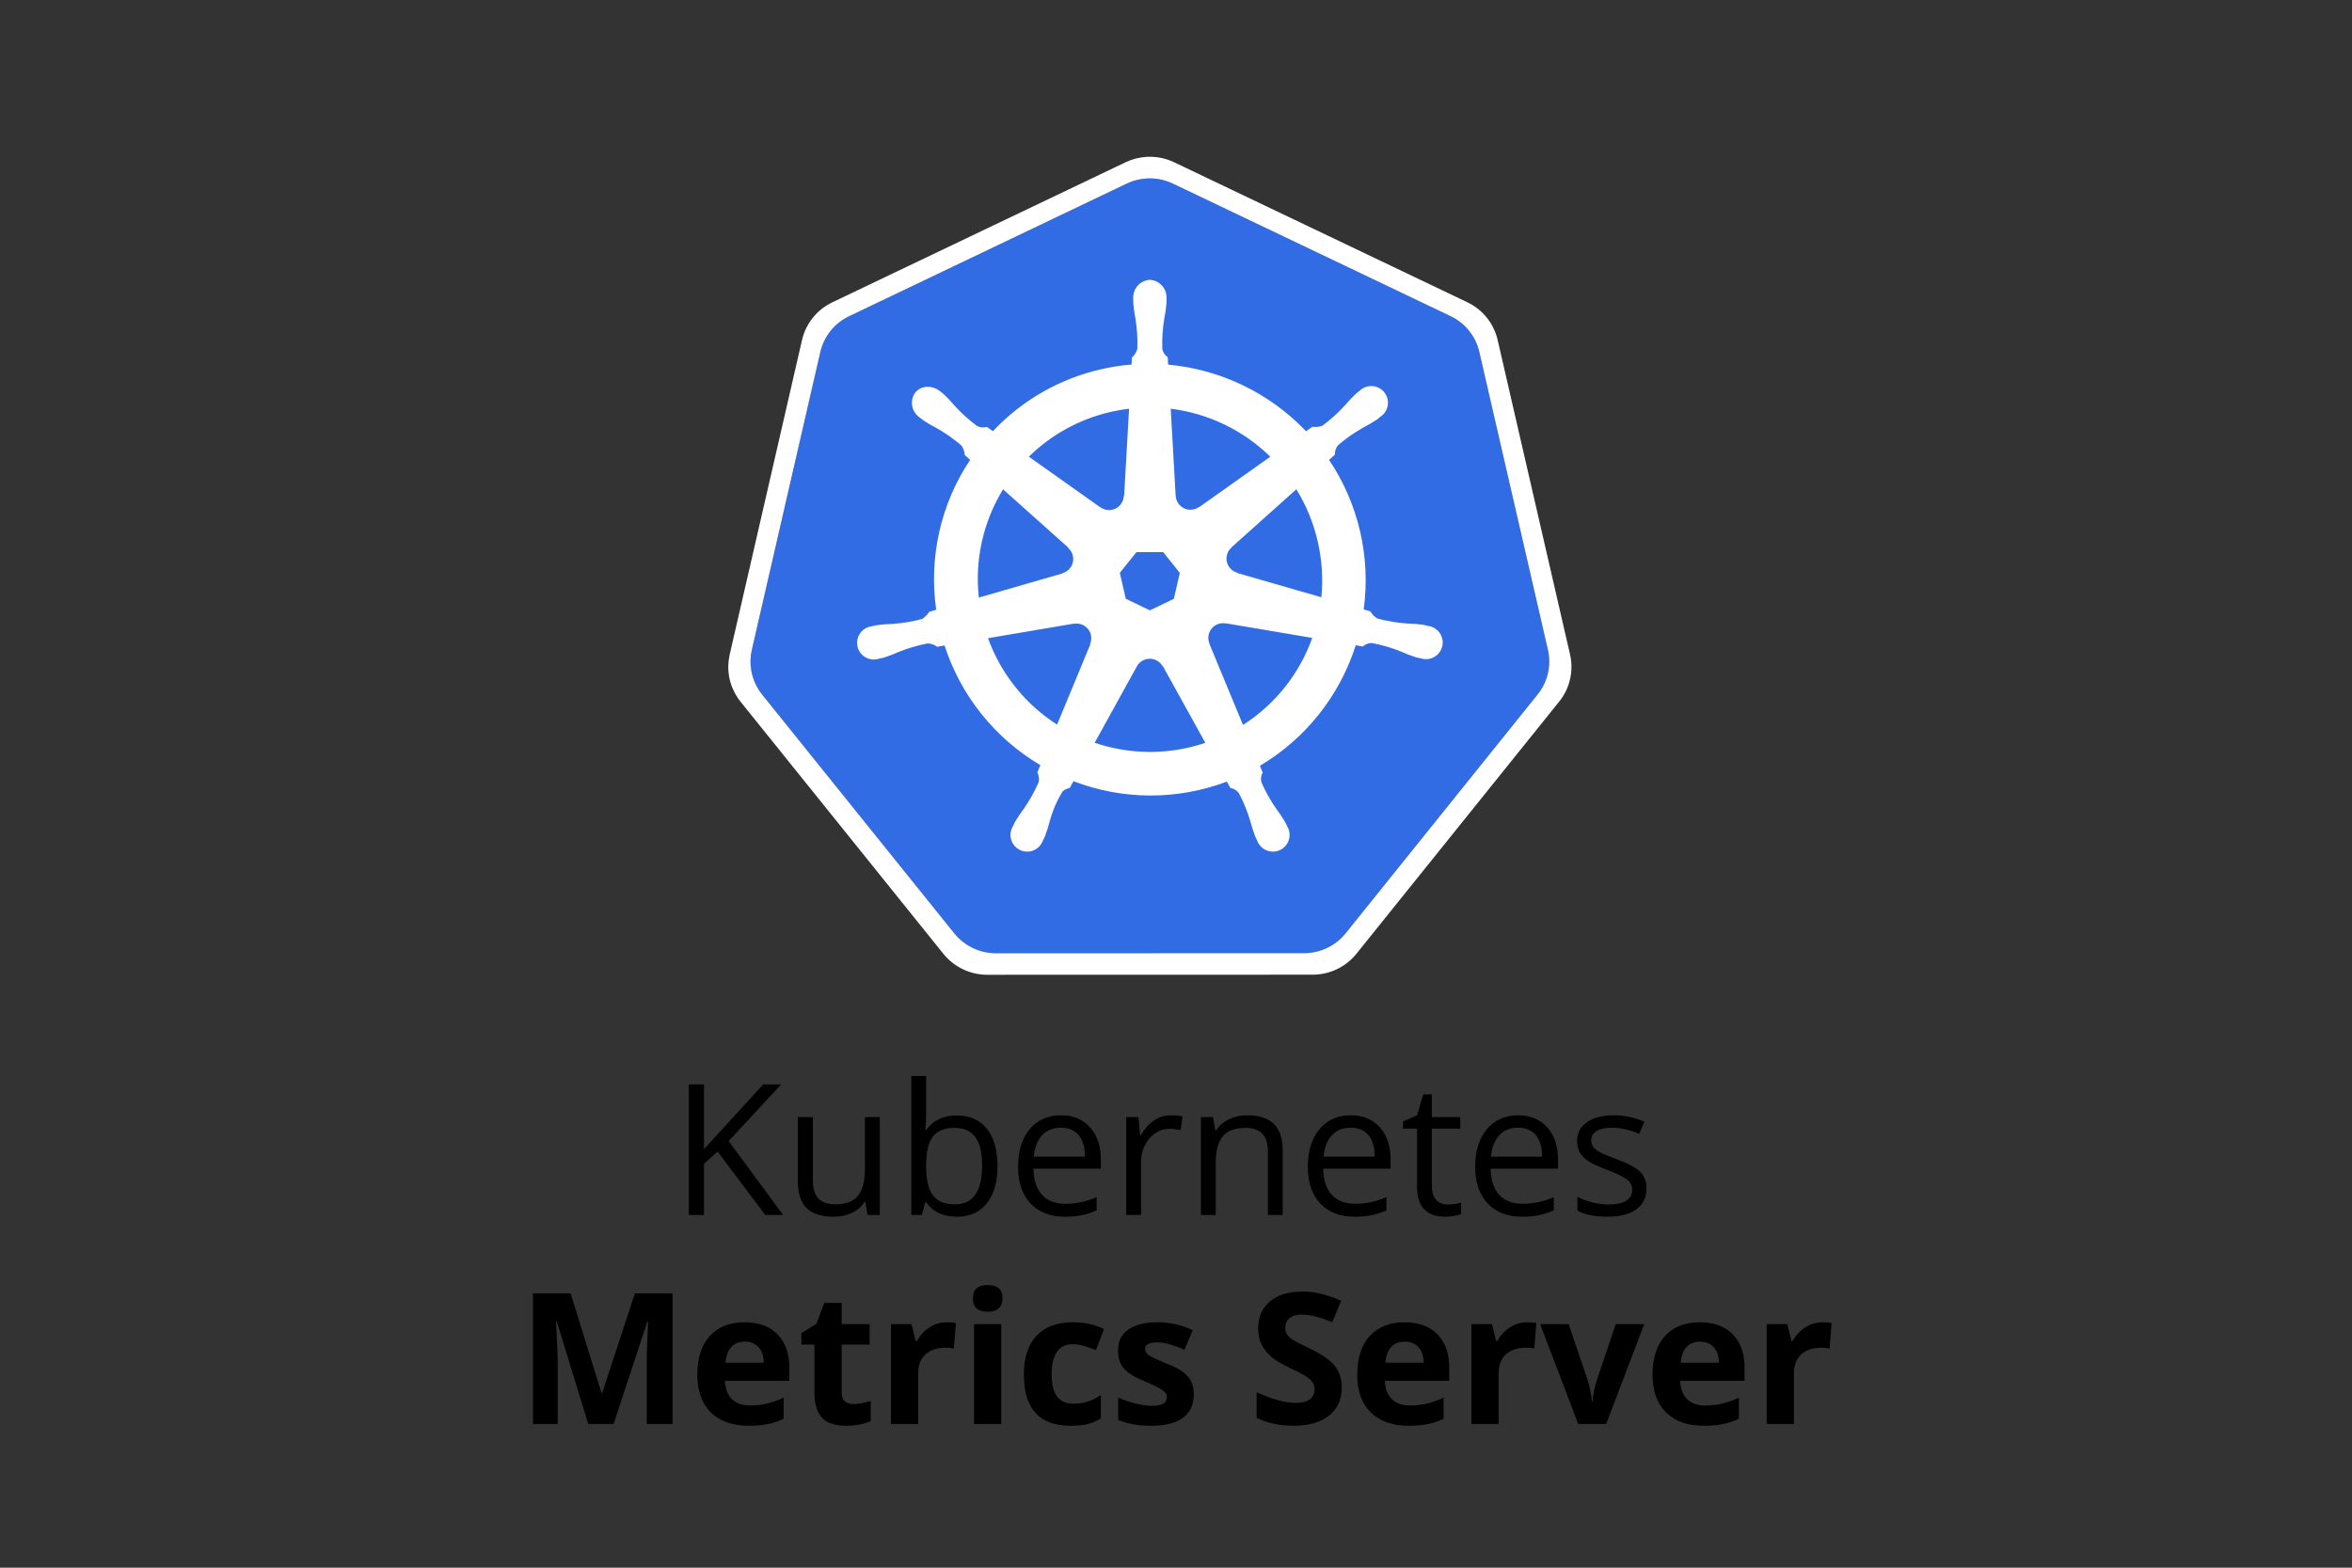 <svg width="180" height="120" viewBox="0 0 180 120" fill="none" xmlns="http://www.w3.org/2000/svg">
<rect x="0" y="0" width="180" height="120" fill="#333333" stroke="none"/>
<path d="M87.788 13.657C87.248 13.684 86.718 13.818 86.23 14.051L64.979 24.205C64.43 24.466 63.947 24.847 63.567 25.32C63.186 25.794 62.916 26.347 62.779 26.939L57.538 49.748C57.417 50.273 57.403 50.818 57.498 51.349C57.592 51.88 57.794 52.386 58.089 52.838C58.161 52.948 58.238 53.055 58.32 53.159L73.03 71.448C73.413 71.922 73.897 72.304 74.446 72.566C74.996 72.829 75.598 72.964 76.207 72.964H99.795C100.404 72.965 101.006 72.829 101.556 72.567C102.106 72.305 102.59 71.923 102.973 71.45L117.673 53.158C118.054 52.686 118.322 52.134 118.459 51.543C118.595 50.953 118.595 50.339 118.459 49.748L113.208 26.939C113.071 26.347 112.802 25.794 112.421 25.32C112.04 24.847 111.557 24.465 111.008 24.205L89.758 14.051C89.144 13.758 88.467 13.623 87.788 13.657V13.657Z" fill="#326CE5"/>
<path d="M87.776 12.006C87.207 12.035 86.649 12.177 86.135 12.424L63.7 23.141C63.121 23.416 62.611 23.818 62.209 24.318C61.807 24.818 61.524 25.402 61.379 26.027L55.844 50.105C55.716 50.66 55.701 51.235 55.801 51.796C55.901 52.357 56.114 52.892 56.426 53.369C56.501 53.485 56.583 53.598 56.67 53.706L72.2 73.014C72.604 73.514 73.115 73.917 73.695 74.194C74.276 74.471 74.911 74.614 75.554 74.614L100.454 74.608C101.097 74.609 101.732 74.465 102.312 74.189C102.892 73.912 103.403 73.508 103.807 73.008L119.328 53.7C119.73 53.202 120.013 52.619 120.156 51.995C120.3 51.371 120.3 50.723 120.157 50.1L114.615 26.02C114.47 25.395 114.186 24.812 113.784 24.312C113.382 23.813 112.873 23.411 112.294 23.136L89.858 12.421C89.209 12.111 88.494 11.969 87.776 12.006V12.006ZM87.787 13.658C88.466 13.623 89.144 13.759 89.758 14.052L111.012 24.2C111.561 24.46 112.044 24.841 112.425 25.315C112.806 25.788 113.075 26.342 113.212 26.934L118.463 49.742C118.599 50.333 118.599 50.947 118.463 51.538C118.327 52.129 118.059 52.681 117.678 53.153L102.978 71.445C102.595 71.919 102.111 72.301 101.561 72.563C101.011 72.825 100.409 72.961 99.8 72.96L76.211 72.965C75.602 72.965 75 72.829 74.45 72.567C73.9 72.304 73.416 71.922 73.034 71.448L58.32 53.16C58.238 53.057 58.161 52.95 58.089 52.839C57.794 52.387 57.593 51.881 57.498 51.35C57.403 50.819 57.416 50.274 57.537 49.749L62.78 26.94C62.917 26.348 63.187 25.795 63.568 25.321C63.948 24.848 64.431 24.466 64.98 24.206L86.23 14.052C86.718 13.819 87.247 13.685 87.787 13.658V13.658Z" fill="white"/>
<path d="M88 21.419C87.644 21.439 87.311 21.599 87.072 21.863C86.834 22.128 86.71 22.477 86.728 22.833V22.868C86.728 22.974 86.722 23.102 86.728 23.194C86.762 23.599 86.82 24.001 86.9 24.4C87.022 25.163 87.069 25.936 87.042 26.708C86.969 26.962 86.826 27.19 86.628 27.366L86.599 27.904C85.825 27.967 85.056 28.085 84.299 28.257C81.117 28.976 78.223 30.629 75.988 33.005C75.847 32.905 75.602 32.733 75.529 32.679C75.277 32.755 75.005 32.728 74.773 32.606C74.152 32.146 73.578 31.628 73.058 31.057C72.796 30.744 72.517 30.448 72.221 30.168C72.143 30.101 72.021 30.011 71.938 29.942C71.686 29.738 71.375 29.621 71.052 29.608C70.86 29.598 70.668 29.633 70.492 29.711C70.316 29.788 70.16 29.907 70.039 30.056C69.832 30.346 69.749 30.707 69.808 31.058C69.866 31.41 70.061 31.724 70.351 31.932L70.37 31.945C70.454 32.013 70.557 32.1 70.634 32.157C70.973 32.383 71.325 32.589 71.688 32.774C72.36 33.154 72.994 33.599 73.58 34.103C73.731 34.319 73.82 34.573 73.835 34.837L74.243 35.201C71.994 38.575 71.07 42.662 71.648 46.676L71.115 46.831C70.976 47.053 70.789 47.241 70.569 47.383C69.822 47.581 69.058 47.707 68.288 47.758C67.879 47.768 67.472 47.801 67.068 47.858C66.968 47.876 66.835 47.912 66.728 47.937H66.717L66.698 47.943C66.522 47.967 66.354 48.027 66.203 48.119C66.052 48.212 65.921 48.335 65.821 48.481C65.72 48.626 65.65 48.791 65.617 48.965C65.583 49.139 65.586 49.319 65.626 49.491C65.665 49.664 65.74 49.827 65.846 49.969C65.952 50.111 66.086 50.229 66.24 50.317C66.394 50.404 66.565 50.459 66.741 50.477C66.917 50.494 67.095 50.475 67.264 50.421H67.283L67.307 50.413C67.412 50.39 67.544 50.364 67.636 50.339C68.024 50.215 68.405 50.069 68.777 49.902C69.495 49.613 70.239 49.395 71 49.25C71.263 49.266 71.516 49.355 71.731 49.509L72.286 49.409C73.531 53.255 76.14 56.513 79.621 58.569L79.39 59.123C79.498 59.346 79.537 59.596 79.503 59.842C79.186 60.567 78.801 61.26 78.352 61.912C78.105 62.237 77.877 62.576 77.67 62.928C77.62 63.023 77.555 63.17 77.507 63.271C77.418 63.423 77.362 63.593 77.342 63.769C77.323 63.944 77.34 64.122 77.392 64.29C77.444 64.459 77.531 64.615 77.647 64.748C77.763 64.882 77.905 64.99 78.064 65.065C78.224 65.141 78.398 65.183 78.574 65.188C78.751 65.193 78.927 65.161 79.09 65.095C79.254 65.029 79.402 64.93 79.525 64.803C79.649 64.677 79.745 64.526 79.807 64.361C79.855 64.261 79.924 64.131 79.965 64.038C80.109 63.656 80.232 63.267 80.332 62.872C80.551 62.068 80.882 61.298 81.316 60.587C81.467 60.444 81.659 60.351 81.865 60.32L82.153 59.798C85.929 61.248 90.107 61.259 93.891 59.828C93.972 59.971 94.123 60.247 94.163 60.317C94.423 60.358 94.656 60.499 94.813 60.711C95.172 61.394 95.464 62.11 95.685 62.85C95.785 63.245 95.909 63.635 96.055 64.016C96.096 64.11 96.164 64.242 96.212 64.342C96.272 64.51 96.367 64.663 96.49 64.792C96.612 64.921 96.761 65.023 96.926 65.091C97.091 65.159 97.268 65.192 97.446 65.188C97.624 65.184 97.8 65.142 97.961 65.066C98.122 64.99 98.266 64.881 98.382 64.746C98.499 64.611 98.586 64.453 98.638 64.282C98.689 64.112 98.705 63.932 98.683 63.755C98.662 63.578 98.603 63.408 98.512 63.255C98.463 63.155 98.396 63.008 98.346 62.912C98.138 62.561 97.91 62.223 97.664 61.899C97.223 61.264 96.845 60.587 96.536 59.879C96.469 59.625 96.505 59.356 96.636 59.129C96.553 58.962 96.483 58.791 96.424 58.615C99.917 56.544 102.526 53.261 103.756 49.391C103.921 49.417 104.207 49.467 104.3 49.486C104.49 49.31 104.741 49.214 105 49.22C105.758 49.365 106.501 49.584 107.218 49.873C107.589 50.041 107.97 50.188 108.359 50.313C108.451 50.338 108.583 50.361 108.688 50.384L108.713 50.392H108.732C108.901 50.447 109.079 50.467 109.256 50.45C109.433 50.433 109.605 50.379 109.76 50.291C109.915 50.204 110.05 50.085 110.156 49.942C110.262 49.8 110.337 49.636 110.377 49.463C110.417 49.289 110.419 49.11 110.385 48.935C110.351 48.76 110.281 48.595 110.18 48.449C110.078 48.303 109.947 48.18 109.795 48.088C109.643 47.995 109.473 47.936 109.297 47.913C109.188 47.888 109.033 47.846 108.927 47.826C108.522 47.769 108.115 47.736 107.707 47.726C106.936 47.675 106.173 47.55 105.427 47.351C105.196 47.221 105.006 47.03 104.878 46.799L104.364 46.65C104.913 42.638 103.97 38.564 101.714 35.202C101.846 35.082 102.095 34.862 102.165 34.797C102.147 34.535 102.233 34.276 102.405 34.077C102.99 33.573 103.624 33.128 104.296 32.748C104.659 32.562 105.012 32.356 105.353 32.131C105.435 32.07 105.547 31.974 105.633 31.905C105.783 31.808 105.912 31.681 106.01 31.532C106.109 31.382 106.174 31.214 106.204 31.038C106.233 30.861 106.225 30.681 106.18 30.508C106.135 30.334 106.054 30.173 105.942 30.033C105.831 29.893 105.692 29.778 105.533 29.695C105.374 29.613 105.2 29.564 105.022 29.553C104.843 29.542 104.664 29.569 104.497 29.631C104.329 29.694 104.177 29.791 104.049 29.916L103.766 30.141C103.469 30.421 103.189 30.718 102.926 31.03C102.406 31.602 101.832 32.121 101.211 32.582C100.966 32.681 100.699 32.711 100.439 32.666L99.956 33.011C97.17 30.088 93.418 28.276 89.397 27.911C89.385 27.741 89.371 27.435 89.367 27.343C89.15 27.193 89.001 26.965 88.951 26.707C88.926 25.935 88.976 25.162 89.1 24.4C89.181 24 89.239 23.597 89.274 23.191V22.83C89.291 22.474 89.167 22.126 88.928 21.861C88.689 21.597 88.356 21.438 88 21.419V21.419ZM86.408 31.285L86.03 37.958L86 37.971C85.991 38.173 85.927 38.37 85.816 38.539C85.704 38.709 85.549 38.845 85.366 38.933C85.183 39.021 84.98 39.058 84.778 39.04C84.576 39.022 84.383 38.949 84.219 38.83L84.209 38.835L78.737 34.957C80.479 33.245 82.665 32.055 85.048 31.519C85.496 31.418 85.949 31.34 86.406 31.285H86.408ZM89.596 31.285C92.47 31.641 95.148 32.932 97.217 34.96L91.781 38.814L91.762 38.806C91.528 38.976 91.238 39.049 90.951 39.011C90.665 38.972 90.404 38.825 90.224 38.599C90.075 38.414 89.989 38.186 89.979 37.949H89.973L89.596 31.285ZM76.756 37.449L81.756 41.917L81.75 41.945C81.903 42.078 82.017 42.25 82.08 42.443C82.143 42.636 82.152 42.842 82.107 43.04C82.062 43.238 81.964 43.42 81.823 43.566C81.683 43.712 81.505 43.818 81.31 43.872V43.893L74.91 45.742C74.591 42.848 75.245 39.93 76.769 37.449H76.756ZM99.209 37.449C100.731 39.923 101.403 42.826 101.125 45.717L94.689 43.863V43.836C94.493 43.782 94.316 43.676 94.176 43.53C94.035 43.383 93.937 43.202 93.892 43.004C93.847 42.806 93.856 42.6 93.919 42.407C93.981 42.214 94.095 42.042 94.248 41.909V41.895L99.216 37.449H99.209ZM86.974 42.263H89.02L90.292 43.853L89.836 45.837L88 46.72L86.158 45.834L85.7 43.85L86.974 42.263ZM93.535 47.704C93.621 47.7 93.708 47.706 93.793 47.723L93.804 47.709L100.427 48.829C99.45 51.577 97.585 53.921 95.127 55.491L92.555 49.28L92.564 49.269C92.493 49.102 92.463 48.921 92.476 48.741C92.49 48.561 92.547 48.386 92.642 48.233C92.738 48.079 92.869 47.951 93.025 47.859C93.18 47.767 93.356 47.713 93.537 47.704H93.535ZM82.41 47.731C82.661 47.735 82.904 47.823 83.099 47.981C83.294 48.139 83.431 48.358 83.487 48.603C83.54 48.834 83.518 49.076 83.424 49.294L83.443 49.318L80.9 55.466C78.457 53.903 76.599 51.578 75.614 48.851L82.18 47.736L82.191 47.75C82.263 47.736 82.337 47.73 82.411 47.731H82.41ZM87.958 50.424C88.167 50.418 88.373 50.47 88.554 50.574C88.736 50.678 88.885 50.83 88.985 51.014H89.009L92.246 56.863C91.826 57.004 91.394 57.124 90.953 57.225C88.572 57.77 86.087 57.642 83.775 56.855L87 51.017C87.093 50.842 87.231 50.696 87.399 50.592C87.567 50.488 87.76 50.43 87.958 50.424V50.424Z" fill="white"/>
<path d="M59.934 93H58.566L54.923 88.153L53.877 89.083V93H52.715V83.006H53.877V87.962L58.409 83.006H59.783L55.764 87.346L59.934 93ZM62.21 85.507V90.368C62.21 90.978 62.349 91.434 62.627 91.735C62.905 92.036 63.34 92.186 63.933 92.186C64.716 92.186 65.288 91.972 65.648 91.544C66.013 91.115 66.195 90.416 66.195 89.445V85.507H67.33V93H66.394L66.23 91.995H66.168C65.936 92.364 65.612 92.647 65.197 92.843C64.787 93.038 64.318 93.136 63.789 93.136C62.878 93.136 62.194 92.92 61.738 92.487C61.287 92.054 61.062 91.361 61.062 90.409V85.507H62.21ZM73.23 85.385C74.214 85.385 74.977 85.722 75.519 86.396C76.066 87.066 76.34 88.016 76.34 89.247C76.34 90.477 76.064 91.434 75.513 92.118C74.966 92.797 74.205 93.136 73.23 93.136C72.742 93.136 72.295 93.047 71.89 92.87C71.489 92.688 71.151 92.409 70.878 92.036H70.796L70.557 93H69.743V82.363H70.878V84.947C70.878 85.526 70.86 86.045 70.823 86.506H70.878C71.407 85.758 72.19 85.385 73.23 85.385ZM73.065 86.335C72.291 86.335 71.732 86.558 71.391 87.005C71.049 87.447 70.878 88.194 70.878 89.247C70.878 90.299 71.053 91.054 71.404 91.51C71.755 91.961 72.318 92.186 73.093 92.186C73.79 92.186 74.31 91.933 74.651 91.427C74.993 90.917 75.164 90.186 75.164 89.233C75.164 88.258 74.993 87.531 74.651 87.052C74.31 86.574 73.781 86.335 73.065 86.335ZM81.494 93.136C80.387 93.136 79.512 92.799 78.869 92.125C78.231 91.45 77.912 90.514 77.912 89.315C77.912 88.107 78.208 87.148 78.801 86.437C79.398 85.726 80.198 85.371 81.2 85.371C82.139 85.371 82.882 85.681 83.429 86.3C83.976 86.916 84.249 87.729 84.249 88.741V89.459H79.088C79.111 90.338 79.332 91.006 79.751 91.462C80.175 91.917 80.769 92.145 81.535 92.145C82.342 92.145 83.139 91.977 83.928 91.639V92.651C83.527 92.824 83.146 92.947 82.786 93.02C82.431 93.098 82 93.136 81.494 93.136ZM81.186 86.321C80.585 86.321 80.104 86.517 79.744 86.909C79.389 87.301 79.179 87.843 79.115 88.536H83.032C83.032 87.82 82.873 87.273 82.554 86.895C82.235 86.512 81.779 86.321 81.186 86.321ZM89.608 85.371C89.941 85.371 90.24 85.398 90.504 85.453L90.347 86.506C90.037 86.437 89.763 86.403 89.526 86.403C88.92 86.403 88.401 86.649 87.968 87.141C87.539 87.633 87.325 88.246 87.325 88.98V93H86.19V85.507H87.127L87.257 86.895H87.311C87.59 86.408 87.924 86.032 88.316 85.767C88.708 85.503 89.139 85.371 89.608 85.371ZM97.032 93V88.153C97.032 87.542 96.893 87.087 96.615 86.786C96.337 86.485 95.902 86.335 95.31 86.335C94.526 86.335 93.951 86.547 93.587 86.97C93.222 87.394 93.04 88.094 93.04 89.069V93H91.905V85.507H92.828L93.013 86.533H93.067C93.3 86.164 93.626 85.879 94.045 85.678C94.464 85.473 94.931 85.371 95.446 85.371C96.349 85.371 97.028 85.59 97.483 86.027C97.939 86.46 98.167 87.155 98.167 88.112V93H97.032ZM103.67 93.136C102.562 93.136 101.688 92.799 101.045 92.125C100.407 91.45 100.088 90.514 100.088 89.315C100.088 88.107 100.384 87.148 100.977 86.437C101.574 85.726 102.373 85.371 103.376 85.371C104.315 85.371 105.058 85.681 105.604 86.3C106.151 86.916 106.425 87.729 106.425 88.741V89.459H101.264C101.286 90.338 101.507 91.006 101.927 91.462C102.351 91.917 102.945 92.145 103.711 92.145C104.518 92.145 105.315 91.977 106.104 91.639V92.651C105.702 92.824 105.322 92.947 104.962 93.02C104.606 93.098 104.176 93.136 103.67 93.136ZM103.362 86.321C102.761 86.321 102.28 86.517 101.92 86.909C101.564 87.301 101.355 87.843 101.291 88.536H105.208C105.208 87.82 105.049 87.273 104.729 86.895C104.41 86.512 103.955 86.321 103.362 86.321ZM110.786 92.2C110.987 92.2 111.18 92.186 111.367 92.159C111.554 92.127 111.702 92.095 111.812 92.063V92.931C111.688 92.991 111.506 93.038 111.265 93.075C111.028 93.116 110.813 93.136 110.622 93.136C109.173 93.136 108.448 92.373 108.448 90.846V86.389H107.375V85.843L108.448 85.371L108.927 83.771H109.583V85.507H111.757V86.389H109.583V90.799C109.583 91.25 109.69 91.596 109.904 91.838C110.118 92.079 110.412 92.2 110.786 92.2ZM116.48 93.136C115.373 93.136 114.498 92.799 113.855 92.125C113.217 91.45 112.898 90.514 112.898 89.315C112.898 88.107 113.195 87.148 113.787 86.437C114.384 85.726 115.184 85.371 116.187 85.371C117.125 85.371 117.868 85.681 118.415 86.3C118.962 86.916 119.235 87.729 119.235 88.741V89.459H114.074C114.097 90.338 114.318 91.006 114.737 91.462C115.161 91.917 115.756 92.145 116.521 92.145C117.328 92.145 118.126 91.977 118.914 91.639V92.651C118.513 92.824 118.132 92.947 117.772 93.02C117.417 93.098 116.986 93.136 116.48 93.136ZM116.173 86.321C115.571 86.321 115.09 86.517 114.73 86.909C114.375 87.301 114.165 87.843 114.102 88.536H118.019C118.019 87.82 117.859 87.273 117.54 86.895C117.221 86.512 116.765 86.321 116.173 86.321ZM126.01 90.956C126.01 91.653 125.75 92.191 125.23 92.569C124.711 92.947 123.982 93.136 123.043 93.136C122.049 93.136 121.275 92.979 120.719 92.665V91.612C121.079 91.794 121.464 91.938 121.874 92.043C122.289 92.147 122.688 92.2 123.07 92.2C123.663 92.2 124.118 92.106 124.438 91.92C124.757 91.728 124.916 91.439 124.916 91.052C124.916 90.76 124.788 90.511 124.533 90.306C124.283 90.097 123.79 89.851 123.057 89.568C122.359 89.308 121.863 89.083 121.566 88.891C121.275 88.695 121.056 88.474 120.91 88.228C120.769 87.982 120.698 87.688 120.698 87.346C120.698 86.736 120.947 86.255 121.443 85.904C121.94 85.549 122.621 85.371 123.487 85.371C124.294 85.371 125.082 85.535 125.853 85.863L125.449 86.786C124.697 86.476 124.016 86.321 123.405 86.321C122.868 86.321 122.462 86.405 122.188 86.574C121.915 86.743 121.778 86.975 121.778 87.271C121.778 87.472 121.828 87.643 121.929 87.784C122.034 87.925 122.2 88.06 122.428 88.187C122.656 88.315 123.093 88.499 123.74 88.741C124.629 89.064 125.228 89.39 125.538 89.718C125.853 90.047 126.01 90.459 126.01 90.956Z" fill="black"/>
<path d="M45.02 109L42.613 101.159H42.552C42.638 102.754 42.682 103.818 42.682 104.351V109H40.788V99.006H43.673L46.038 106.648H46.079L48.588 99.006H51.473V109H49.497V104.269C49.497 104.046 49.499 103.788 49.504 103.497C49.513 103.205 49.545 102.43 49.6 101.173H49.538L46.961 109H45.02ZM56.996 102.697C56.554 102.697 56.208 102.838 55.957 103.121C55.706 103.399 55.563 103.795 55.526 104.31H58.452C58.443 103.795 58.309 103.399 58.049 103.121C57.789 102.838 57.438 102.697 56.996 102.697ZM57.29 109.136C56.06 109.136 55.098 108.797 54.405 108.118C53.713 107.439 53.366 106.477 53.366 105.233C53.366 103.952 53.685 102.964 54.323 102.266C54.966 101.564 55.852 101.214 56.982 101.214C58.062 101.214 58.903 101.521 59.505 102.136C60.106 102.752 60.407 103.602 60.407 104.686V105.698H55.478C55.501 106.29 55.677 106.753 56.005 107.086C56.333 107.418 56.793 107.585 57.386 107.585C57.846 107.585 58.281 107.537 58.691 107.441C59.102 107.345 59.53 107.193 59.977 106.983V108.596C59.612 108.779 59.222 108.913 58.808 109C58.393 109.091 57.887 109.136 57.29 109.136ZM65.322 107.475C65.687 107.475 66.124 107.396 66.635 107.236V108.788C66.115 109.02 65.477 109.136 64.721 109.136C63.887 109.136 63.278 108.927 62.895 108.508C62.517 108.084 62.328 107.45 62.328 106.607V102.923H61.33V102.041L62.478 101.343L63.08 99.73H64.413V101.357H66.553V102.923H64.413V106.607C64.413 106.903 64.495 107.122 64.659 107.263C64.828 107.405 65.049 107.475 65.322 107.475ZM72.452 101.214C72.735 101.214 72.969 101.234 73.156 101.275L72.999 103.23C72.83 103.185 72.625 103.162 72.384 103.162C71.718 103.162 71.199 103.333 70.825 103.674C70.456 104.016 70.272 104.495 70.272 105.11V109H68.186V101.357H69.766L70.073 102.642H70.176C70.413 102.214 70.732 101.87 71.133 101.61C71.538 101.346 71.978 101.214 72.452 101.214ZM74.455 99.382C74.455 98.703 74.833 98.363 75.59 98.363C76.346 98.363 76.725 98.703 76.725 99.382C76.725 99.705 76.629 99.958 76.438 100.14C76.251 100.318 75.968 100.407 75.59 100.407C74.833 100.407 74.455 100.065 74.455 99.382ZM76.629 109H74.544V101.357H76.629V109ZM81.927 109.136C79.548 109.136 78.358 107.831 78.358 105.219C78.358 103.921 78.682 102.929 79.329 102.246C79.976 101.558 80.904 101.214 82.111 101.214C82.995 101.214 83.788 101.387 84.49 101.733L83.875 103.346C83.547 103.214 83.242 103.107 82.959 103.025C82.676 102.938 82.394 102.895 82.111 102.895C81.027 102.895 80.484 103.665 80.484 105.206C80.484 106.701 81.027 107.448 82.111 107.448C82.512 107.448 82.884 107.396 83.226 107.291C83.567 107.181 83.909 107.013 84.251 106.785V108.569C83.914 108.783 83.572 108.931 83.226 109.013C82.884 109.095 82.451 109.136 81.927 109.136ZM91.36 106.73C91.36 107.514 91.087 108.111 90.54 108.521C89.998 108.931 89.184 109.136 88.1 109.136C87.544 109.136 87.07 109.098 86.678 109.02C86.286 108.947 85.919 108.838 85.577 108.692V106.969C85.965 107.152 86.4 107.304 86.883 107.427C87.37 107.55 87.799 107.612 88.168 107.612C88.924 107.612 89.303 107.393 89.303 106.956C89.303 106.792 89.253 106.66 89.152 106.559C89.052 106.454 88.879 106.338 88.633 106.211C88.387 106.078 88.059 105.926 87.648 105.753C87.061 105.507 86.628 105.279 86.35 105.069C86.076 104.859 85.876 104.62 85.748 104.351C85.625 104.078 85.564 103.743 85.564 103.346C85.564 102.667 85.826 102.143 86.35 101.774C86.878 101.4 87.626 101.214 88.592 101.214C89.512 101.214 90.408 101.414 91.278 101.815L90.649 103.319C90.267 103.155 89.909 103.021 89.576 102.916C89.243 102.811 88.904 102.758 88.558 102.758C87.942 102.758 87.635 102.925 87.635 103.258C87.635 103.444 87.733 103.606 87.929 103.743C88.129 103.88 88.564 104.082 89.234 104.351C89.831 104.593 90.269 104.818 90.547 105.028C90.825 105.238 91.03 105.479 91.162 105.753C91.294 106.026 91.36 106.352 91.36 106.73ZM102.688 106.224C102.688 107.127 102.362 107.838 101.71 108.357C101.063 108.877 100.16 109.136 99.003 109.136C97.936 109.136 96.993 108.936 96.173 108.535V106.566C96.847 106.867 97.417 107.079 97.882 107.202C98.351 107.325 98.78 107.386 99.167 107.386C99.632 107.386 99.987 107.298 100.233 107.12C100.484 106.942 100.609 106.678 100.609 106.327C100.609 106.131 100.555 105.958 100.445 105.807C100.336 105.652 100.174 105.504 99.96 105.363C99.75 105.222 99.32 104.996 98.668 104.686C98.057 104.399 97.599 104.123 97.294 103.859C96.989 103.595 96.745 103.287 96.562 102.936C96.38 102.585 96.289 102.175 96.289 101.706C96.289 100.822 96.588 100.127 97.185 99.621C97.786 99.115 98.616 98.862 99.673 98.862C100.192 98.862 100.687 98.924 101.156 99.047C101.63 99.17 102.125 99.343 102.64 99.566L101.956 101.214C101.423 100.995 100.981 100.842 100.63 100.756C100.284 100.669 99.942 100.626 99.605 100.626C99.204 100.626 98.896 100.719 98.682 100.906C98.467 101.093 98.36 101.337 98.36 101.637C98.36 101.824 98.404 101.988 98.49 102.13C98.577 102.266 98.713 102.401 98.9 102.533C99.092 102.661 99.541 102.893 100.247 103.23C101.181 103.677 101.822 104.126 102.168 104.577C102.514 105.023 102.688 105.573 102.688 106.224ZM107.5 102.697C107.058 102.697 106.712 102.838 106.461 103.121C106.21 103.399 106.067 103.795 106.03 104.31H108.956C108.947 103.795 108.812 103.399 108.553 103.121C108.293 102.838 107.942 102.697 107.5 102.697ZM107.794 109.136C106.563 109.136 105.602 108.797 104.909 108.118C104.216 107.439 103.87 106.477 103.87 105.233C103.87 103.952 104.189 102.964 104.827 102.266C105.47 101.564 106.356 101.214 107.486 101.214C108.566 101.214 109.407 101.521 110.009 102.136C110.61 102.752 110.911 103.602 110.911 104.686V105.698H105.982C106.005 106.29 106.181 106.753 106.509 107.086C106.837 107.418 107.297 107.585 107.89 107.585C108.35 107.585 108.785 107.537 109.195 107.441C109.605 107.345 110.034 107.193 110.48 106.983V108.596C110.116 108.779 109.726 108.913 109.312 109C108.897 109.091 108.391 109.136 107.794 109.136ZM116.872 101.214C117.155 101.214 117.389 101.234 117.576 101.275L117.419 103.23C117.25 103.185 117.045 103.162 116.804 103.162C116.138 103.162 115.619 103.333 115.245 103.674C114.876 104.016 114.691 104.495 114.691 105.11V109H112.606V101.357H114.186L114.493 102.642H114.596C114.833 102.214 115.152 101.87 115.553 101.61C115.958 101.346 116.398 101.214 116.872 101.214ZM120.782 109L117.87 101.357H120.051L121.527 105.712C121.691 106.263 121.794 106.785 121.835 107.277H121.876C121.899 106.84 122.001 106.318 122.184 105.712L123.653 101.357H125.834L122.922 109H120.782ZM130.1 102.697C129.658 102.697 129.311 102.838 129.061 103.121C128.81 103.399 128.666 103.795 128.63 104.31H131.556C131.547 103.795 131.412 103.399 131.152 103.121C130.893 102.838 130.542 102.697 130.1 102.697ZM130.394 109.136C129.163 109.136 128.201 108.797 127.509 108.118C126.816 107.439 126.47 106.477 126.47 105.233C126.47 103.952 126.789 102.964 127.427 102.266C128.069 101.564 128.956 101.214 130.086 101.214C131.166 101.214 132.007 101.521 132.608 102.136C133.21 102.752 133.511 103.602 133.511 104.686V105.698H128.582C128.605 106.29 128.78 106.753 129.108 107.086C129.437 107.418 129.897 107.585 130.489 107.585C130.95 107.585 131.385 107.537 131.795 107.441C132.205 107.345 132.633 107.193 133.08 106.983V108.596C132.715 108.779 132.326 108.913 131.911 109C131.496 109.091 130.991 109.136 130.394 109.136ZM139.472 101.214C139.754 101.214 139.989 101.234 140.176 101.275L140.019 103.23C139.85 103.185 139.645 103.162 139.403 103.162C138.738 103.162 138.218 103.333 137.845 103.674C137.476 104.016 137.291 104.495 137.291 105.11V109H135.206V101.357H136.785L137.093 102.642H137.195C137.432 102.214 137.751 101.87 138.152 101.61C138.558 101.346 138.998 101.214 139.472 101.214Z" fill="black"/>
</svg>
